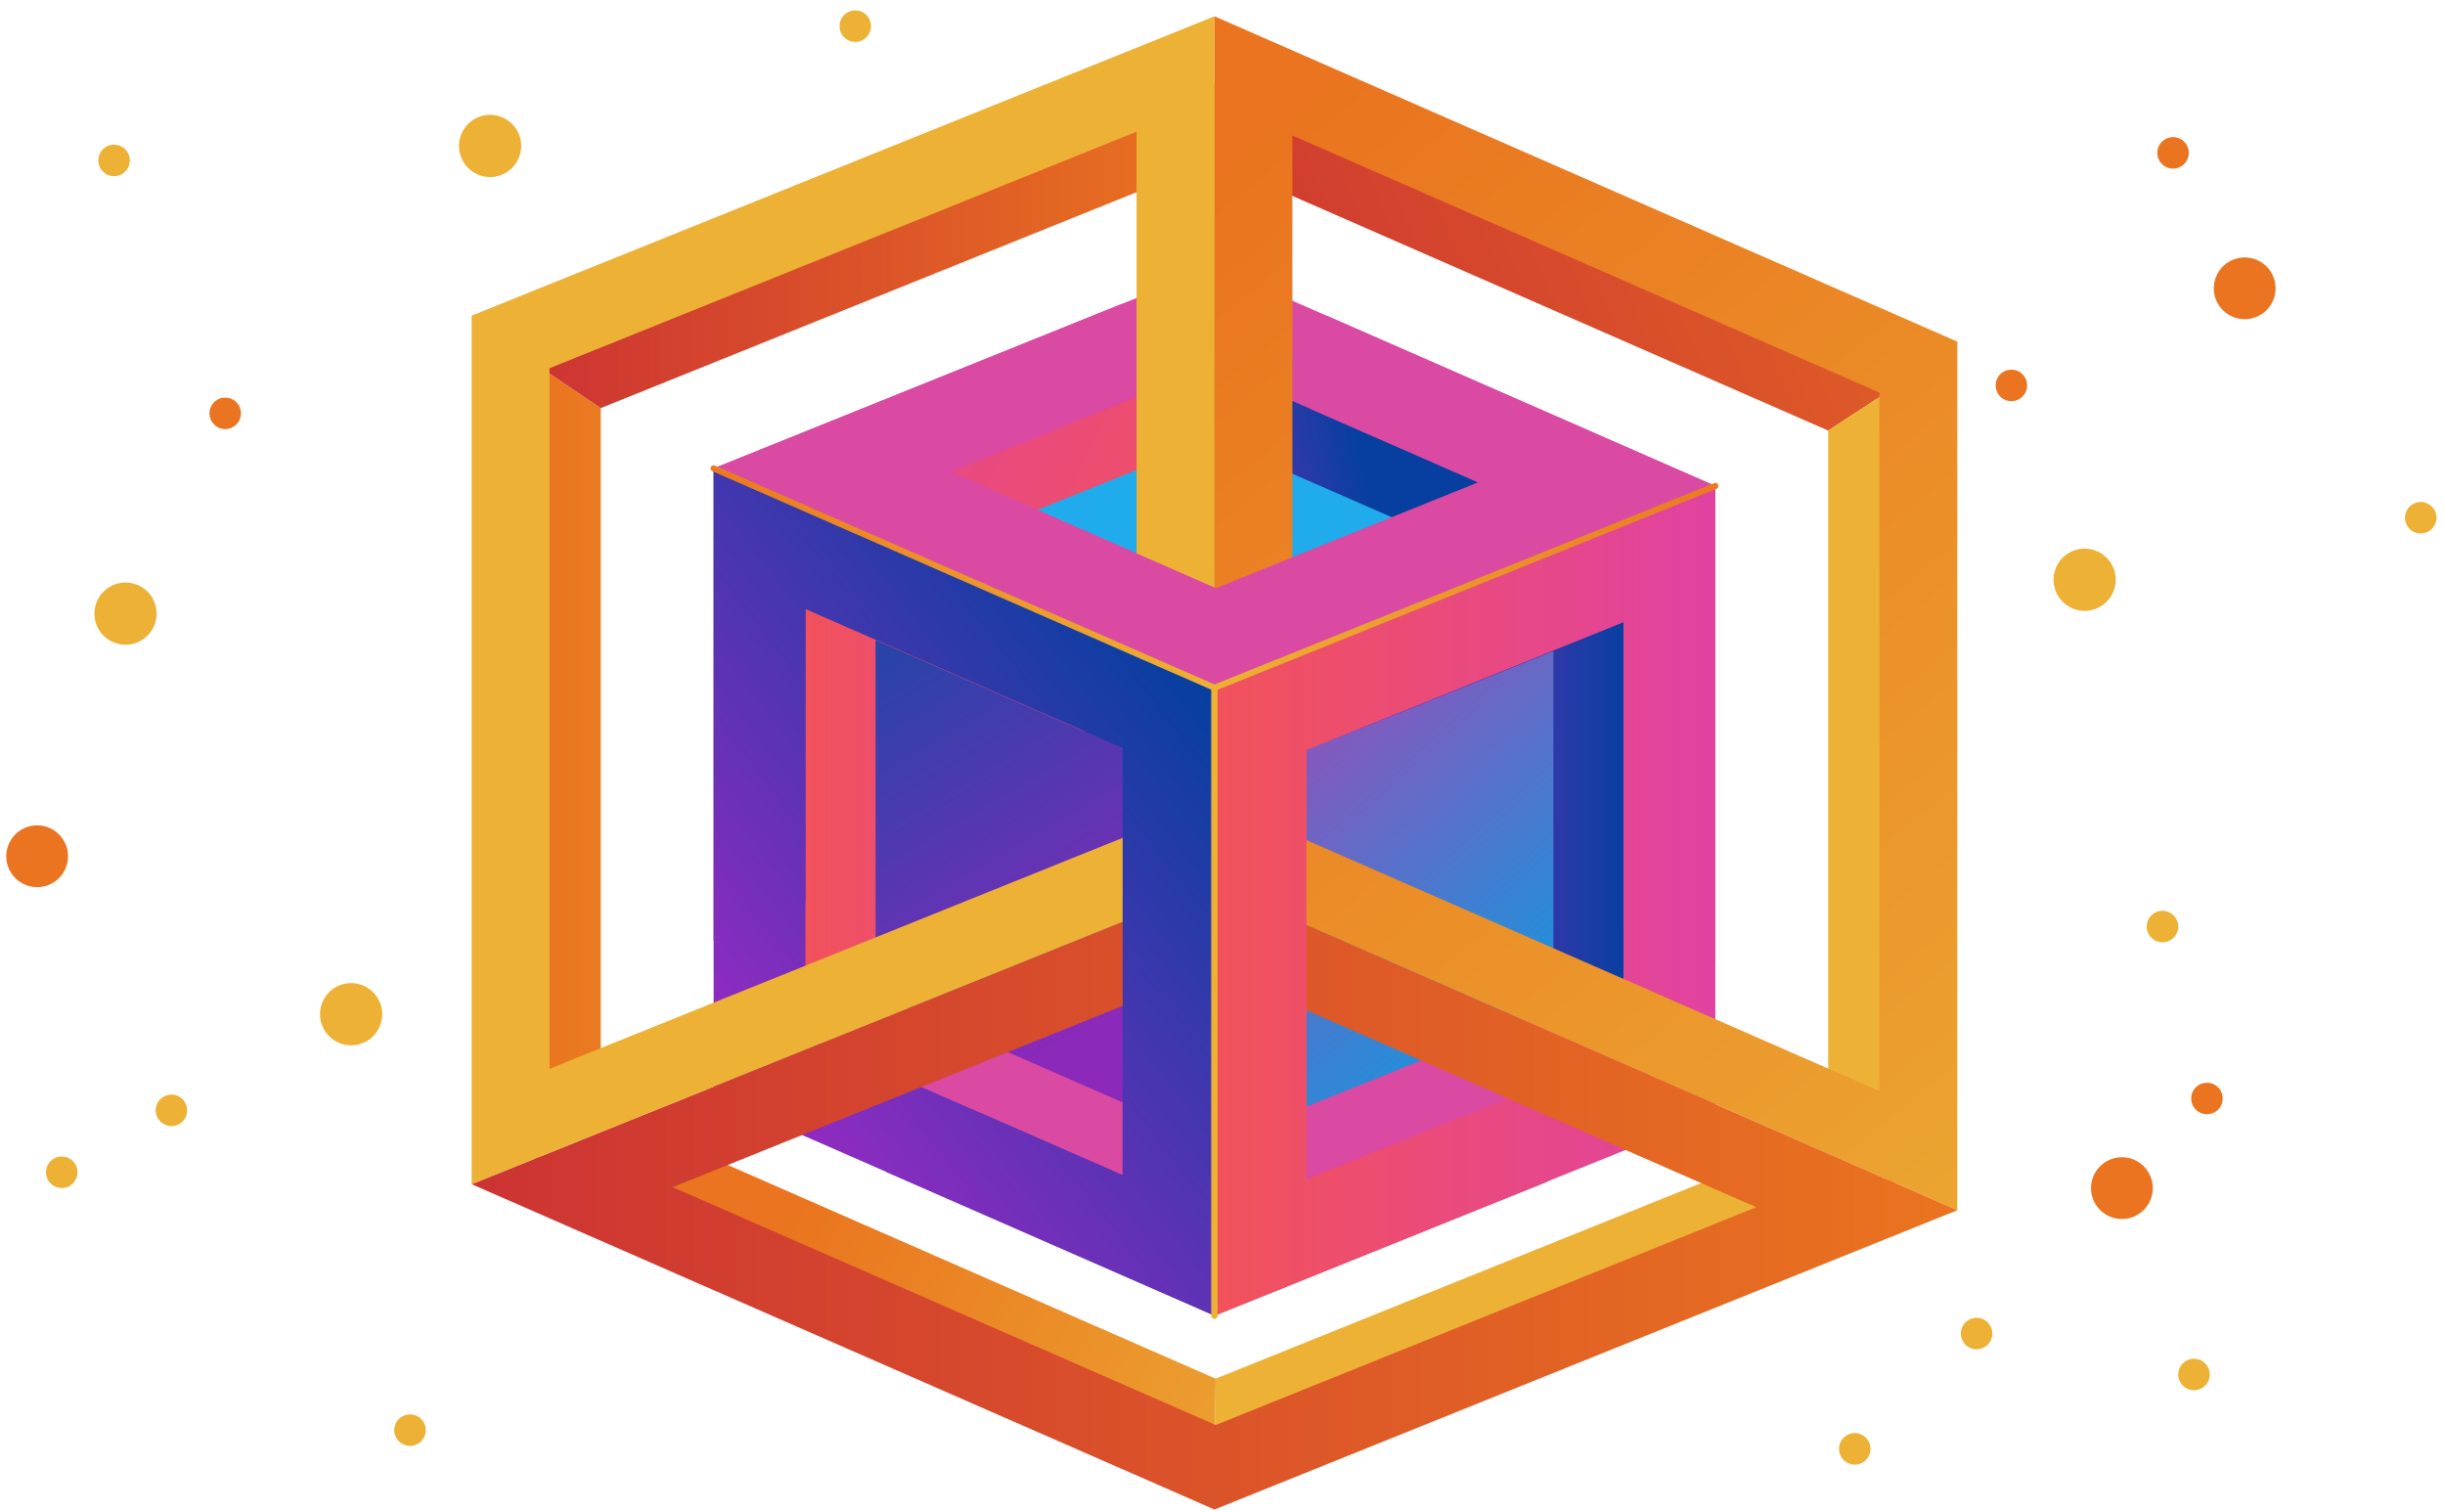<svg width="600" height="371" viewBox="0 0 600 371" fill="none" xmlns="http://www.w3.org/2000/svg">
<g clip-path="url(#clip0_2212_3898)">
<path d="M199.342 263.086V144.057L294.288 185.64V304.665L199.342 263.086Z" fill="url(#paint0_linear_2212_3898)"/>
<path d="M199.342 144.057L294.288 105.802L389.234 147.385L294.288 185.64L199.342 144.057Z" fill="#20ACEC"/>
<path d="M294.288 304.665V185.64L389.234 147.385V266.41L294.288 304.665Z" fill="url(#paint1_linear_2212_3898)"/>
<path d="M214.871 243.974V157.082L266.187 179.556C269.923 176.421 274.118 173.916 278.36 171.492C280.249 170.414 282.032 171.444 282.772 172.956C285.165 171.811 287.573 170.694 289.991 169.6L196.203 128.525V256.179L196.257 256.201L197.658 254.29L214.871 243.974Z" fill="url(#paint2_linear_2212_3898)"/>
<path d="M298.035 184.019C294.803 185.803 291.546 187.554 288.232 189.159C285.268 190.935 282.317 192.741 279.366 194.543V272.219L214.876 243.974L197.662 254.29L196.262 256.201L298.035 300.773V184.016V184.019Z" fill="#DA49A2"/>
<path d="M297.067 87.886L196.203 128.525L289.771 169.504C289.8 163.073 290.984 156.648 292.623 150.374L244.377 129.242L297.731 107.745L297.667 89.861L297.064 87.883L297.067 87.886Z" fill="url(#paint3_linear_2212_3898)"/>
<path d="M399.861 132.094L298.034 87.497L297.877 87.561L297.07 87.886L297.673 89.864L297.737 107.748L351.694 131.38L308 148.986C309.059 155.452 309.445 162.04 309.26 168.605L399.867 132.098L399.861 132.094Z" fill="url(#paint4_linear_2212_3898)"/>
<path d="M308.692 175.936C306.864 174.338 305.077 172.691 303.355 170.978L301.007 171.926C303.562 173.272 306.13 174.599 308.692 175.936Z" fill="#000026"/>
<path d="M399.861 259.541V132.094L314.619 166.442C318.454 169.288 322.176 172.286 325.781 175.406C327.15 176.593 328.416 177.866 329.944 178.839C330.445 179.158 330.946 179.47 331.444 179.789L381.193 159.743V247.141L398.407 258.112L399.861 259.538V259.541Z" fill="url(#paint5_linear_2212_3898)"/>
<path d="M398.407 258.115L381.193 247.145L316.703 273.131V193.784C310.728 188.626 304.469 183.809 298.034 179.231V300.783L399.861 259.755V259.548L398.407 258.122V258.115Z" fill="#DA49A2"/>
<path d="M175.126 114.945V269.022L298.033 322.852V168.774L175.126 114.945ZM275.499 288.383L197.657 254.29V149.41L275.499 183.503V288.383Z" fill="url(#paint6_linear_2212_3898)"/>
<path d="M298.033 65.422L175.126 114.945L298.033 168.774L420.941 119.251L298.033 65.422ZM233.272 115.809L297.67 89.861L362.795 118.383L298.397 144.332L233.272 115.809Z" fill="#DA49A2"/>
<path d="M298.033 168.774V322.852L420.941 273.329V119.251L298.033 168.774ZM398.406 258.115L320.565 289.48V183.991L398.406 152.626V258.115Z" fill="url(#paint7_linear_2212_3898)"/>
<path d="M298.034 215.981L299.093 216.447L316.741 204.911L315.679 204.445V47.433L448.641 105.665L466.289 94.129L298.034 20.442V215.981Z" fill="url(#paint8_linear_2212_3898)"/>
<path d="M448.641 262.677L316.741 204.911L299.094 216.447L466.289 289.672V94.129L448.641 105.665V262.677Z" fill="#ECB135"/>
<path d="M420.752 288.992L298.317 338.323L298.033 357.464L466.288 289.672L420.752 288.992Z" fill="#ECB135"/>
<path d="M175.314 284.453L129.779 283.776L298.034 357.464L298.318 338.324L175.314 284.453Z" fill="url(#paint9_linear_2212_3898)"/>
<path d="M147.424 257.64V100.149L129.779 88.234V283.776L296.959 216.415L279.311 204.5L147.424 257.64Z" fill="url(#paint10_linear_2212_3898)"/>
<path d="M298.034 20.442L129.779 88.234L147.424 100.149L280.386 46.575V204.066L279.311 204.5L296.959 216.415L298.034 215.981V20.442Z" fill="url(#paint11_linear_2212_3898)"/>
<path d="M298.033 4.003V217.142L480.327 296.98V83.838L298.033 4V4.003ZM461.206 267.733L317.151 204.643V33.247L461.206 96.337V267.73V267.733Z" fill="url(#paint12_linear_2212_3898)"/>
<path d="M298.033 217.142L115.742 290.593L298.033 370.432L480.327 296.98L298.033 217.142ZM165.074 291.327L297.723 237.881L430.989 296.246L298.339 349.693L165.074 291.327Z" fill="url(#paint13_linear_2212_3898)"/>
<path d="M115.739 77.451V290.59L298.03 217.139V4.003L115.739 77.455V77.451ZM278.912 204.232L134.857 262.275V90.362L278.912 32.318V204.232Z" fill="#ECB135"/>
<path d="M325.652 77.519C325.773 77.85 325.828 78.201 325.783 78.552C325.623 79.844 325.384 81.114 325.084 82.365C325.942 82.272 326.858 82.527 327.512 83.015C328.833 84.004 329.04 85.711 328.332 87.127C326.121 91.565 324.022 96.094 321.278 100.203L362.791 118.384L298.393 144.332L233.267 115.809L275.593 98.755C275.463 90.745 274.646 82.524 275.431 74.526L175.125 114.942L298.032 168.771L420.94 119.248L325.655 77.516L325.652 77.519Z" fill="#DA49A2"/>
<path d="M366.345 282.934C362.769 280.95 360.469 277.524 359.605 273.75L320.568 289.48V183.991L398.409 152.626V227.488C402.936 228.607 407.271 230.327 411.488 232.451C412.056 232.652 412.621 232.863 413.188 233.089C415.801 234.129 418.376 235.262 420.944 236.404V119.258L298.036 168.781V322.858L379.897 289.876C375.29 287.748 370.78 285.403 366.348 282.944L366.345 282.934Z" fill="url(#paint14_linear_2212_3898)"/>
<path d="M175.126 114.945V230.885C182.559 227.615 189.998 224.192 197.658 221.455V149.414L275.499 183.506V288.386L240.823 273.201C239.789 274.299 238.612 275.163 237.31 275.9C236.743 276.395 236.136 276.864 235.492 277.291C229.734 281.119 223.692 284.603 217.439 287.563L298.03 322.858V168.781L175.123 114.951L175.126 114.945Z" fill="url(#paint15_linear_2212_3898)"/>
<path d="M366.345 282.934C362.769 280.95 360.469 277.524 359.605 273.75L320.568 289.48V183.991L398.409 152.626V227.488C402.936 228.607 407.271 230.327 411.488 232.451C412.056 232.652 412.621 232.863 413.188 233.089C415.801 234.129 418.376 235.262 420.944 236.404V119.258L298.036 168.781V322.858L379.897 289.876C375.29 287.748 370.78 285.403 366.348 282.944L366.345 282.934Z" fill="url(#paint16_linear_2212_3898)"/>
<path d="M420.938 119.251L298.034 168.774V322.852" stroke="url(#paint17_linear_2212_3898)" stroke-width="1.503" stroke-linecap="round" stroke-linejoin="round"/>
<path d="M175.127 114.945L298.034 168.774V322.852" stroke="url(#paint18_linear_2212_3898)" stroke-width="1.503" stroke-linecap="round" stroke-linejoin="round"/>
<path d="M496.319 97.308C497.829 95.798 497.829 93.352 496.319 91.843C494.81 90.334 492.364 90.334 490.855 91.843C489.345 93.352 489.345 95.798 490.855 97.308C492.364 98.817 494.81 98.817 496.319 97.308Z" fill="url(#paint19_linear_2212_3898)"/>
<path d="M544.313 272.295C545.822 270.786 545.822 268.34 544.313 266.83C542.804 265.321 540.357 265.321 538.848 266.83C537.339 268.34 537.339 270.786 538.848 272.295C540.357 273.804 542.804 273.804 544.313 272.295Z" fill="url(#paint20_linear_2212_3898)"/>
<path d="M556.204 76.112C559.165 73.151 559.165 68.352 556.204 65.391C553.244 62.431 548.444 62.431 545.483 65.391C542.523 68.352 542.523 73.151 545.483 76.112C548.444 79.072 553.244 79.072 556.204 76.112Z" fill="url(#paint21_linear_2212_3898)"/>
<path d="M16.497 211.861C17.459 207.786 14.936 203.703 10.861 202.741C6.786 201.78 2.703 204.303 1.741 208.378C0.78 212.453 3.303 216.536 7.378 217.498C11.453 218.459 15.536 215.936 16.497 211.861Z" fill="url(#paint22_linear_2212_3898)"/>
<path d="M526.077 296.926C529.038 293.966 529.038 289.166 526.077 286.205C523.117 283.245 518.317 283.245 515.357 286.205C512.396 289.166 512.396 293.966 515.357 296.926C518.317 299.887 523.117 299.887 526.077 296.926Z" fill="url(#paint23_linear_2212_3898)"/>
<path d="M537.026 38.398C537.516 36.321 536.23 34.24 534.152 33.75C532.075 33.26 529.994 34.546 529.504 36.623C529.014 38.7 530.3 40.782 532.377 41.272C534.454 41.762 536.535 40.476 537.026 38.398Z" fill="url(#paint24_linear_2212_3898)"/>
<path d="M57.997 104.166C59.506 102.657 59.506 100.21 57.997 98.701C56.488 97.192 54.041 97.192 52.532 98.701C51.023 100.21 51.023 102.657 52.532 104.166C54.041 105.675 56.488 105.675 57.997 104.166Z" fill="url(#paint25_linear_2212_3898)"/>
<path d="M30.725 42.098C32.234 40.589 32.234 38.142 30.725 36.633C29.216 35.124 26.769 35.124 25.26 36.633C23.751 38.142 23.751 40.589 25.26 42.098C26.769 43.607 29.216 43.607 30.725 42.098Z" fill="#ECB135"/>
<path d="M530.669 231.238C532.803 231.238 534.533 229.508 534.533 227.374C534.533 225.239 532.803 223.509 530.669 223.509C528.535 223.509 526.805 225.239 526.805 227.374C526.805 229.508 528.535 231.238 530.669 231.238Z" fill="#ECB135"/>
<path d="M45.832 273.363C46.323 271.286 45.036 269.205 42.959 268.715C40.882 268.224 38.801 269.511 38.31 271.588C37.82 273.665 39.107 275.746 41.184 276.237C43.261 276.727 45.342 275.44 45.832 273.363Z" fill="#ECB135"/>
<path d="M212.612 9.147C214.121 7.638 214.121 5.191 212.612 3.682C211.103 2.173 208.657 2.173 207.147 3.682C205.638 5.191 205.638 7.638 207.147 9.147C208.657 10.656 211.103 10.656 212.612 9.147Z" fill="#ECB135"/>
<path d="M455.156 359.409C457.29 359.409 459.021 357.678 459.021 355.544C459.021 353.41 457.29 351.68 455.156 351.68C453.022 351.68 451.292 353.41 451.292 355.544C451.292 357.678 453.022 359.409 455.156 359.409Z" fill="#ECB135"/>
<path d="M542.169 338.181C542.66 336.104 541.373 334.023 539.296 333.532C537.219 333.042 535.138 334.329 534.647 336.406C534.157 338.483 535.444 340.564 537.521 341.054C539.598 341.545 541.679 340.258 542.169 338.181Z" fill="#ECB135"/>
<path d="M17.884 290.405C19.393 288.896 19.393 286.449 17.884 284.94C16.375 283.431 13.928 283.431 12.419 284.94C10.91 286.449 10.91 288.896 12.419 290.405C13.928 291.914 16.375 291.914 17.884 290.405Z" fill="#ECB135"/>
<path d="M488.814 328.134C489.304 326.057 488.018 323.975 485.941 323.485C483.863 322.995 481.782 324.281 481.292 326.358C480.802 328.435 482.088 330.517 484.165 331.007C486.242 331.497 488.324 330.211 488.814 328.134Z" fill="#ECB135"/>
<path d="M104.375 351.834C104.866 349.757 103.579 347.676 101.502 347.186C99.425 346.695 97.344 347.982 96.853 350.059C96.363 352.136 97.65 354.217 99.727 354.707C101.804 355.198 103.885 353.911 104.375 351.834Z" fill="#ECB135"/>
<path d="M519 144.019C519.968 139.916 517.427 135.805 513.324 134.837C509.221 133.868 505.11 136.409 504.142 140.512C503.174 144.615 505.715 148.726 509.818 149.694C513.92 150.663 518.031 148.122 519 144.019Z" fill="#ECB135"/>
<path d="M33.724 157.635C37.619 156.022 39.468 151.557 37.855 147.662C36.242 143.767 31.777 141.918 27.882 143.531C23.987 145.144 22.138 149.609 23.751 153.504C25.364 157.399 29.829 159.248 33.724 157.635Z" fill="#ECB135"/>
<path d="M120.269 43.447C124.484 43.447 127.902 40.029 127.902 35.814C127.902 31.598 124.484 28.181 120.269 28.181C116.053 28.181 112.636 31.598 112.636 35.814C112.636 40.029 116.053 43.447 120.269 43.447Z" fill="#ECB135"/>
<path d="M86.166 256.518C90.382 256.518 93.799 253.101 93.799 248.885C93.799 244.67 90.382 241.252 86.166 241.252C81.951 241.252 78.533 244.67 78.533 248.885C78.533 253.101 81.951 256.518 86.166 256.518Z" fill="#ECB135"/>
<path d="M595.528 130.619C597.499 129.802 598.436 127.542 597.619 125.57C596.802 123.598 594.542 122.662 592.57 123.479C590.598 124.296 589.662 126.556 590.479 128.528C591.296 130.499 593.556 131.436 595.528 130.619Z" fill="#ECB135"/>
</g>
<defs>
<linearGradient id="paint0_linear_2212_3898" x1="201.824" y1="147.748" x2="361.487" y2="419.639" gradientUnits="userSpaceOnUse">
<stop stop-color="#1748A6"/>
<stop offset="0.39" stop-color="#8A29BA"/>
</linearGradient>
<linearGradient id="paint1_linear_2212_3898" x1="299.842" y1="179.974" x2="381.987" y2="270.219" gradientUnits="userSpaceOnUse">
<stop stop-color="#9A4CB7"/>
<stop offset="1" stop-color="#01A2E4"/>
</linearGradient>
<linearGradient id="paint2_linear_2212_3898" x1="196.203" y1="192.365" x2="289.991" y2="192.365" gradientUnits="userSpaceOnUse">
<stop stop-color="#F2525A"/>
<stop offset="1" stop-color="#E042A2"/>
</linearGradient>
<linearGradient id="paint3_linear_2212_3898" x1="310.982" y1="137.096" x2="176.224" y2="76.593" gradientUnits="userSpaceOnUse">
<stop stop-color="#F2525A"/>
<stop offset="1" stop-color="#E042A2"/>
</linearGradient>
<linearGradient id="paint4_linear_2212_3898" x1="264.136" y1="137.549" x2="336.034" y2="120.262" gradientUnits="userSpaceOnUse">
<stop offset="0.2" stop-color="#972AC2"/>
<stop offset="1" stop-color="#063FA0"/>
</linearGradient>
<linearGradient id="paint5_linear_2212_3898" x1="314.619" y1="195.816" x2="399.861" y2="195.816" gradientUnits="userSpaceOnUse">
<stop offset="0.2" stop-color="#972AC2"/>
<stop offset="1" stop-color="#063FA0"/>
</linearGradient>
<linearGradient id="paint6_linear_2212_3898" x1="147.363" y1="288.287" x2="297.555" y2="171.473" gradientUnits="userSpaceOnUse">
<stop offset="0.2" stop-color="#972AC2"/>
<stop offset="1" stop-color="#063FA0"/>
</linearGradient>
<linearGradient id="paint7_linear_2212_3898" x1="298.033" y1="221.05" x2="420.937" y2="221.05" gradientUnits="userSpaceOnUse">
<stop stop-color="#F2525A"/>
<stop offset="1" stop-color="#E042A2"/>
</linearGradient>
<linearGradient id="paint8_linear_2212_3898" x1="300.743" y1="117.484" x2="539.609" y2="12.32" gradientUnits="userSpaceOnUse">
<stop stop-color="#CC3333"/>
<stop offset="1" stop-color="#EA741F"/>
</linearGradient>
<linearGradient id="paint9_linear_2212_3898" x1="192.2" y1="298.722" x2="339.626" y2="381.9" gradientUnits="userSpaceOnUse">
<stop stop-color="#EA741F"/>
<stop offset="1" stop-color="#ECB135"/>
</linearGradient>
<linearGradient id="paint10_linear_2212_3898" x1="129.779" y1="186.004" x2="296.959" y2="186.004" gradientUnits="userSpaceOnUse">
<stop stop-color="#EA741F"/>
<stop offset="1" stop-color="#ECB135"/>
</linearGradient>
<linearGradient id="paint11_linear_2212_3898" x1="129.779" y1="118.428" x2="298.034" y2="118.428" gradientUnits="userSpaceOnUse">
<stop stop-color="#CC3333"/>
<stop offset="1" stop-color="#EA741F"/>
</linearGradient>
<linearGradient id="paint12_linear_2212_3898" x1="298.129" y1="40.479" x2="553.409" y2="348.921" gradientUnits="userSpaceOnUse">
<stop stop-color="#EA741F"/>
<stop offset="1" stop-color="#ECB135"/>
</linearGradient>
<linearGradient id="paint13_linear_2212_3898" x1="115.739" y1="293.784" x2="480.324" y2="293.784" gradientUnits="userSpaceOnUse">
<stop stop-color="#CC3333"/>
<stop offset="1" stop-color="#EA741F"/>
</linearGradient>
<linearGradient id="paint14_linear_2212_3898" x1="298.033" y1="221.05" x2="420.937" y2="221.05" gradientUnits="userSpaceOnUse">
<stop stop-color="#F2525A"/>
<stop offset="1" stop-color="#E042A2"/>
</linearGradient>
<linearGradient id="paint15_linear_2212_3898" x1="147.363" y1="288.287" x2="297.552" y2="171.473" gradientUnits="userSpaceOnUse">
<stop offset="0.2" stop-color="#972AC2"/>
<stop offset="1" stop-color="#063FA0"/>
</linearGradient>
<linearGradient id="paint16_linear_2212_3898" x1="298.033" y1="221.05" x2="420.937" y2="221.05" gradientUnits="userSpaceOnUse">
<stop stop-color="#F2525A"/>
<stop offset="1" stop-color="#E042A2"/>
</linearGradient>
<linearGradient id="paint17_linear_2212_3898" x1="297.077" y1="221.05" x2="421.895" y2="221.05" gradientUnits="userSpaceOnUse">
<stop stop-color="#ECB135"/>
<stop offset="1" stop-color="#EA7921"/>
</linearGradient>
<linearGradient id="paint18_linear_2212_3898" x1="298.991" y1="218.897" x2="174.17" y2="218.897" gradientUnits="userSpaceOnUse">
<stop stop-color="#ECB135"/>
<stop offset="1" stop-color="#EA7921"/>
</linearGradient>
<linearGradient id="paint19_linear_2212_3898" x1="489.724" y1="94.576" x2="497.452" y2="94.576" gradientUnits="userSpaceOnUse">
<stop offset="0.11" stop-color="#EA741F"/>
<stop offset="0.17" stop-color="#EA741F"/>
</linearGradient>
<linearGradient id="paint20_linear_2212_3898" x1="537.716" y1="269.564" x2="545.444" y2="269.564" gradientUnits="userSpaceOnUse">
<stop offset="0.11" stop-color="#EA741F"/>
<stop offset="0.17" stop-color="#EA741F"/>
</linearGradient>
<linearGradient id="paint21_linear_2212_3898" x1="543.262" y1="70.75" x2="558.424" y2="70.75" gradientUnits="userSpaceOnUse">
<stop offset="0.11" stop-color="#EA741F"/>
<stop offset="0.17" stop-color="#EA741F"/>
</linearGradient>
<linearGradient id="paint22_linear_2212_3898" x1="1.526" y1="210.119" x2="16.687" y2="210.119" gradientUnits="userSpaceOnUse">
<stop offset="0.11" stop-color="#EA741F"/>
<stop offset="0.17" stop-color="#EA741F"/>
</linearGradient>
<linearGradient id="paint23_linear_2212_3898" x1="513.136" y1="291.565" x2="528.297" y2="291.565" gradientUnits="userSpaceOnUse">
<stop offset="0.11" stop-color="#EA741F"/>
<stop offset="0.17" stop-color="#EA741F"/>
</linearGradient>
<linearGradient id="paint24_linear_2212_3898" x1="529.392" y1="37.537" x2="537.121" y2="37.537" gradientUnits="userSpaceOnUse">
<stop offset="0.11" stop-color="#EA741F"/>
<stop offset="0.17" stop-color="#EA741F"/>
</linearGradient>
<linearGradient id="paint25_linear_2212_3898" x1="51.402" y1="101.433" x2="59.131" y2="101.433" gradientUnits="userSpaceOnUse">
<stop offset="0.11" stop-color="#EA741F"/>
<stop offset="0.17" stop-color="#EA741F"/>
</linearGradient>
<clipPath id="clip0_2212_3898">
<rect width="599.098" height="370.051" fill="white" transform="translate(0 0.949)"/>
</clipPath>
</defs>
</svg>
